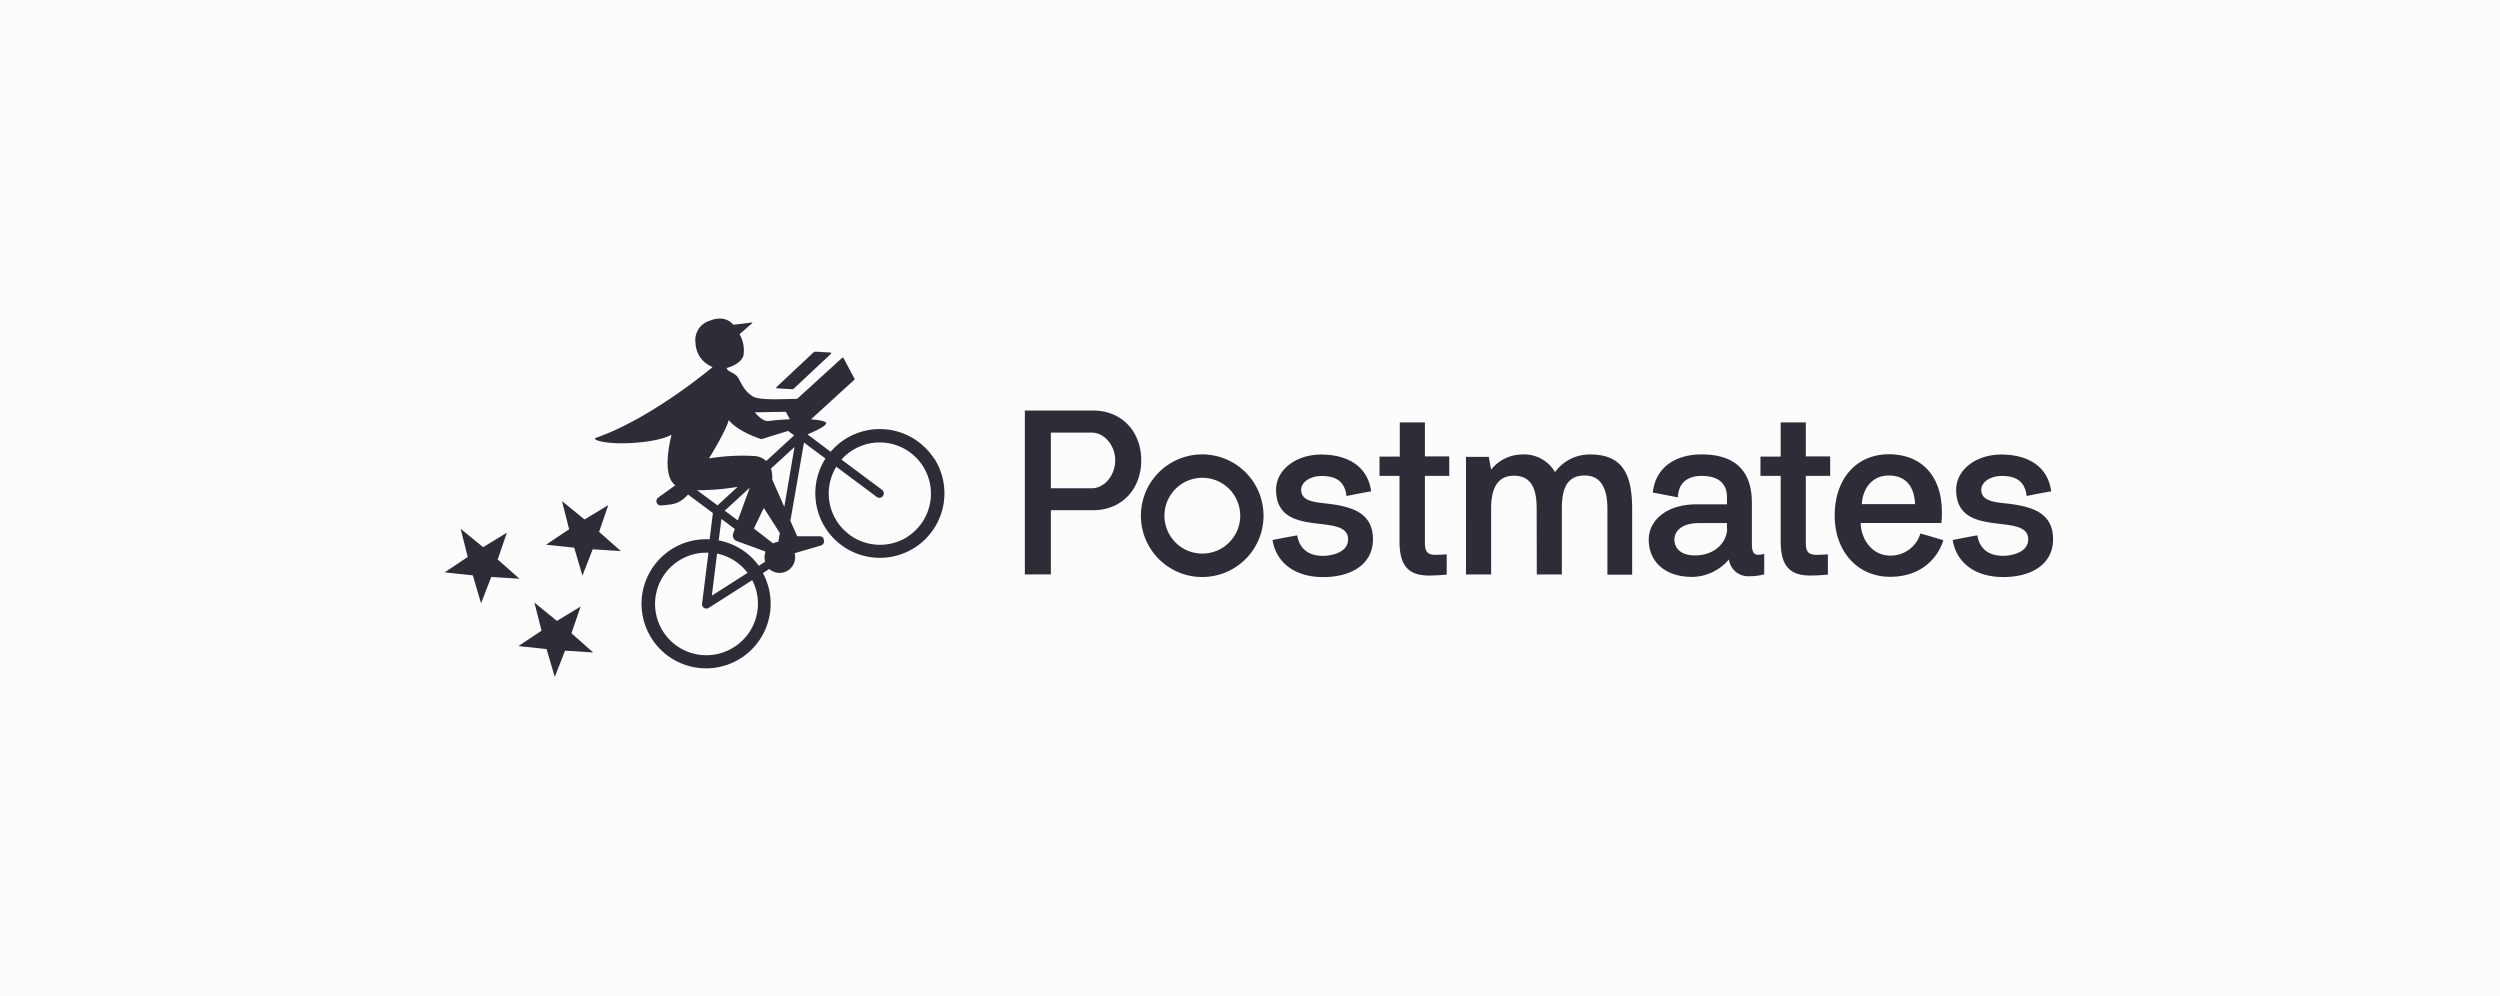 <svg xmlns="http://www.w3.org/2000/svg" width="376.667" height="150" viewBox="0 0 376.667 150">
  <g id="Postmates" transform="translate(-375 -1347)">
    <rect id="Rectangle_86" data-name="Rectangle 86" width="376.667" height="150" transform="translate(375 1347)" fill="#fcfcfc"/>
    <g id="postmates-2" transform="translate(442 1395)">
      <path id="Path_12" data-name="Path 12" d="M85.289,65.149a9.731,9.731,0,0,0-15.617-1.081l-3.489-2.624c.871-.358,2.686-1.161,2.809-1.649.074-.3-.859-.5-2.279-.618l6.521-5.953a.142.142,0,0,0,.031-.167L71.6,49.927a.123.123,0,0,0-.2,0L64.615,56.1c-2.032,0-5.638.272-6.676-.383-1.661-1.043-1.852-2.581-2.47-3.13s-1.3-.617-1.45-1.087a.043.043,0,0,1,0-.061c.32-.08,2.106-.58,2.513-1.852a4.852,4.852,0,0,0-.563-3.187.049.049,0,0,1,0-.062l1.9-1.655a.055.055,0,0,0-.042-.093l-2.778.34a.068.068,0,0,1-.05,0c-.142-.2-1.235-1.526-3.52-.618a3.044,3.044,0,0,0-2.167,3.353,4.012,4.012,0,0,0,2.513,3.606c.03,0,.049.062,0,.087-.865.723-9.529,7.837-17.537,10.615a.154.154,0,0,0,0,.291c2.328,1,9.263.469,11.325-.729a.049.049,0,0,1,.074.055c-.222.859-1.432,5.885.488,7.447l.1.074L43.7,70.966a.654.654,0,0,0,.445,1.186l1.328-.136a3.84,3.84,0,0,0,2.279-1.075l.438-.432L51.931,73.3l-.493,3.959a9.726,9.726,0,1,0,8.027,5.088l.951-.618a2.353,2.353,0,0,0,3.828-2.377L68.2,78.19a.618.618,0,0,0,.45-.753V77.3a.617.617,0,0,0-.617-.506H64.671a.062.062,0,0,1-.049-.03l-1.013-2.291,2.049-11.794,3.237,2.408a9.726,9.726,0,1,0,16.394,0Zm-26.96-7.027,4.588-.08.618,1.13c-1.056.043-2.174.124-3.242.26-.778.093-1.71-.9-1.989-1.235a.056.056,0,0,1,.025-.074Zm-6.935,6.86c.389-.617,2.606-4.322,2.891-5.613a.049.049,0,0,1,.087,0c1.488,1.723,4.613,2.717,4.853,2.791h.03l4.014-1.235.9.673-4.206,3.86a2.84,2.84,0,0,0-1.636-.742,30.927,30.927,0,0,0-6.892.34.049.049,0,0,1-.043-.074ZM61.787,77.635a2.291,2.291,0,0,0-.784.235l-2.872-2.223a.049.049,0,0,1,0-.061l1.432-2.977a.055.055,0,0,1,.093,0l2.365,3.706Zm-6.1-3.224-1.97-1.47,3.767-3.457Zm0-5.076-3.057,2.81L49.548,69.86a35.594,35.594,0,0,0,6.162-.519Zm-2.47,4.853L55.235,75.7l-.241.661a.9.9,0,0,0,.537,1.161l4.206,1.532.124.093A2.4,2.4,0,0,0,59.8,80.63l-.944.617a9.7,9.7,0,0,0-6.046-3.823Zm-.654,5.219a7.712,7.712,0,0,1,4.595,2.908L51.77,85.748Zm2.581,14.072a7.724,7.724,0,1,1-3.883-14.2L50.3,86.971a.653.653,0,0,0,1,.618l6.558-4.18a7.737,7.737,0,0,1-2.724,10.077Zm5.725-25.243a4.125,4.125,0,0,0-.191-1.63l3.55-3.261-1.537,9.028ZM81.25,76.882a7.726,7.726,0,0,1-10.726-10.56l6.119,4.564a.666.666,0,0,0,.785-1.075l-6.12-4.57a7.719,7.719,0,1,1,9.923,11.64Z" transform="translate(-11.523 -44)" fill="#2e2c36"/>
      <path id="Path_13" data-name="Path 13" d="M58.067,55.285l2.26.13a.4.4,0,0,0,.291-.106l5.588-5.242a.1.1,0,0,0-.068-.173l-2.192-.13a.582.582,0,0,0-.439.16l-5.515,5.169a.112.112,0,0,0,.074.191ZM28.483,88.154l-3.575,2.173-3.39-2.766L22.591,91.8l-3.483,2.321,4.242.451,1.235,4.2,1.549-3.965,4.242.278-3.278-2.9Zm4.168-15.277-3.575,2.167-3.4-2.767,1.074,4.242-3.477,2.322,4.242.45L28.754,83.5,30.3,79.534l4.243.271-3.28-2.9ZM15.985,81.071l1.383-4.033-3.575,2.174L10.4,76.446l1.074,4.242L8,83.011l4.236.451,1.241,4.205L15.021,83.7l4.248.271ZM95.41,83.326v-24.7h10.256c4.412,0,7.281,3.222,7.281,7.507s-2.869,7.515-7.281,7.515H99.333v9.665Zm3.922-21.369v8.384h6.156c1.961,0,3.537-2,3.537-4.212s-1.608-4.172-3.537-4.172Zm33.4,16.181q1.852-.374,3.714-.7c.248,1.4,1.084,3.085,3.921,3.085.635,0,3.746-.241,3.746-2.489,0-4.244-10.85.138-10.85-7.474,0-3.02,3.006-5.3,6.791-5.3s7,1.611,7.531,5.541c-1.262.217-2.492.459-3.714.709-.248-2.216-1.607-3.02-3.713-3.02-1.856,0-3.118.982-3.118,2.07,0,1.442,1.334,1.82,3.432,2.037,4.019.419,7.387,1.3,7.387,5.437,0,3.721-3.215,5.687-7.491,5.687-4.549,0-7.144-2.416-7.635-5.582Zm16.115-9.665v-2.9H151.9V60.418h3.785v5.123h3.673v2.931h-3.673V78.542c0,1.4.417,1.828,1.607,1.828.522,0,1.68-.072,1.68-.072V83.35s-1.359.137-2.7.137c-3.327,0-4.412-1.788-4.412-5.187V68.473Zm23.677,4.962c0-2.706-.595-4.985-3.431-4.985-2.7,0-3.431,2.279-3.431,4.985v9.891h-3.785V65.606h3.432l.354,1.925a6.016,6.016,0,0,1,4.693-2.28,5.336,5.336,0,0,1,4.935,2.666,6.387,6.387,0,0,1,5.321-2.666c4.822,0,6.3,2.948,6.3,8.215v9.892h-3.729V73.434c0-2.674-.731-5.018-3.432-5.018-2.837,0-3.431,2.28-3.431,5.018v9.891h-3.778Zm21.25-1.74c-1.221-.209-2.483-.492-3.745-.7.385-3.931,3.608-5.759,7.322-5.759,5.007,0,7.6,2.416,7.6,7.3V78.71c0,1.056.209,1.651.948,1.651a3.207,3.207,0,0,0,.909-.145v3.093a8.087,8.087,0,0,1-2.242.282,2.92,2.92,0,0,1-3.078-2.529,7.362,7.362,0,0,1-5.529,2.634c-4.1,0-6.551-2.287-6.551-5.638,0-2.77,2.556-5.3,7.233-5.3h4.557V71.7c0-1.369-.563-3.222-3.818-3.222-2.171,0-3.5,1.088-3.577,3.222Zm7.419,4.769v-.878h-4.171c-3.11,0-3.746,1.611-3.746,2.457,0,1.192.8,2.416,3.119,2.416,3.078,0,4.822-2.1,4.822-4.028Zm-79.037,7.249A9.238,9.238,0,1,1,128.674,81a9.2,9.2,0,0,1-6.516,2.709Zm0-14.95a5.71,5.71,0,1,0,4.032,1.671,5.7,5.7,0,0,0-4.032-1.671Zm108.179,8.393c1.157.314,2.306.66,3.464,1.015-.8,2.562-3.215,5.509-8.037,5.509s-8.334-3.754-8.334-9.231,3.214-9.231,8.158-9.231,7.989,3.3,7.989,8.667a13.793,13.793,0,0,1-.073,1.692H221.336c.073,2.594,1.856,4.905,4.412,4.905a4.654,4.654,0,0,0,4.589-3.327Zm-.8-4.422c-.1-2.634-1.366-4.317-3.962-4.317s-3.954,2.1-4.059,4.318Zm5.667,5.4c1.262-.241,2.491-.491,3.713-.7.249,1.4,1.085,3.085,3.922,3.085.627,0,3.745-.241,3.745-2.489,0-4.244-10.85.145-10.85-7.474,0-3.013,3.007-5.3,6.792-5.3s7,1.611,7.522,5.549c-1.254.209-2.484.451-3.7.7-.249-2.216-1.607-3.02-3.714-3.02-1.856,0-3.118.982-3.118,2.07,0,1.442,1.335,1.828,3.432,2.037,4.018.419,7.386,1.3,7.386,5.437,0,3.721-3.215,5.687-7.49,5.687-4.549,0-7.145-2.416-7.635-5.582Zm-28.958-9.665v-2.9h3.046V60.418h3.785v5.123h3.673v2.931h-3.673V78.542c0,1.4.418,1.828,1.648,1.828.523,0,1.68-.072,1.68-.072V83.35s-1.35.137-2.7.137c-3.32,0-4.413-1.788-4.413-5.187V68.473Z" transform="translate(-8 -44.775)" fill="#2e2c36"/>
    </g>
  </g>
</svg>

